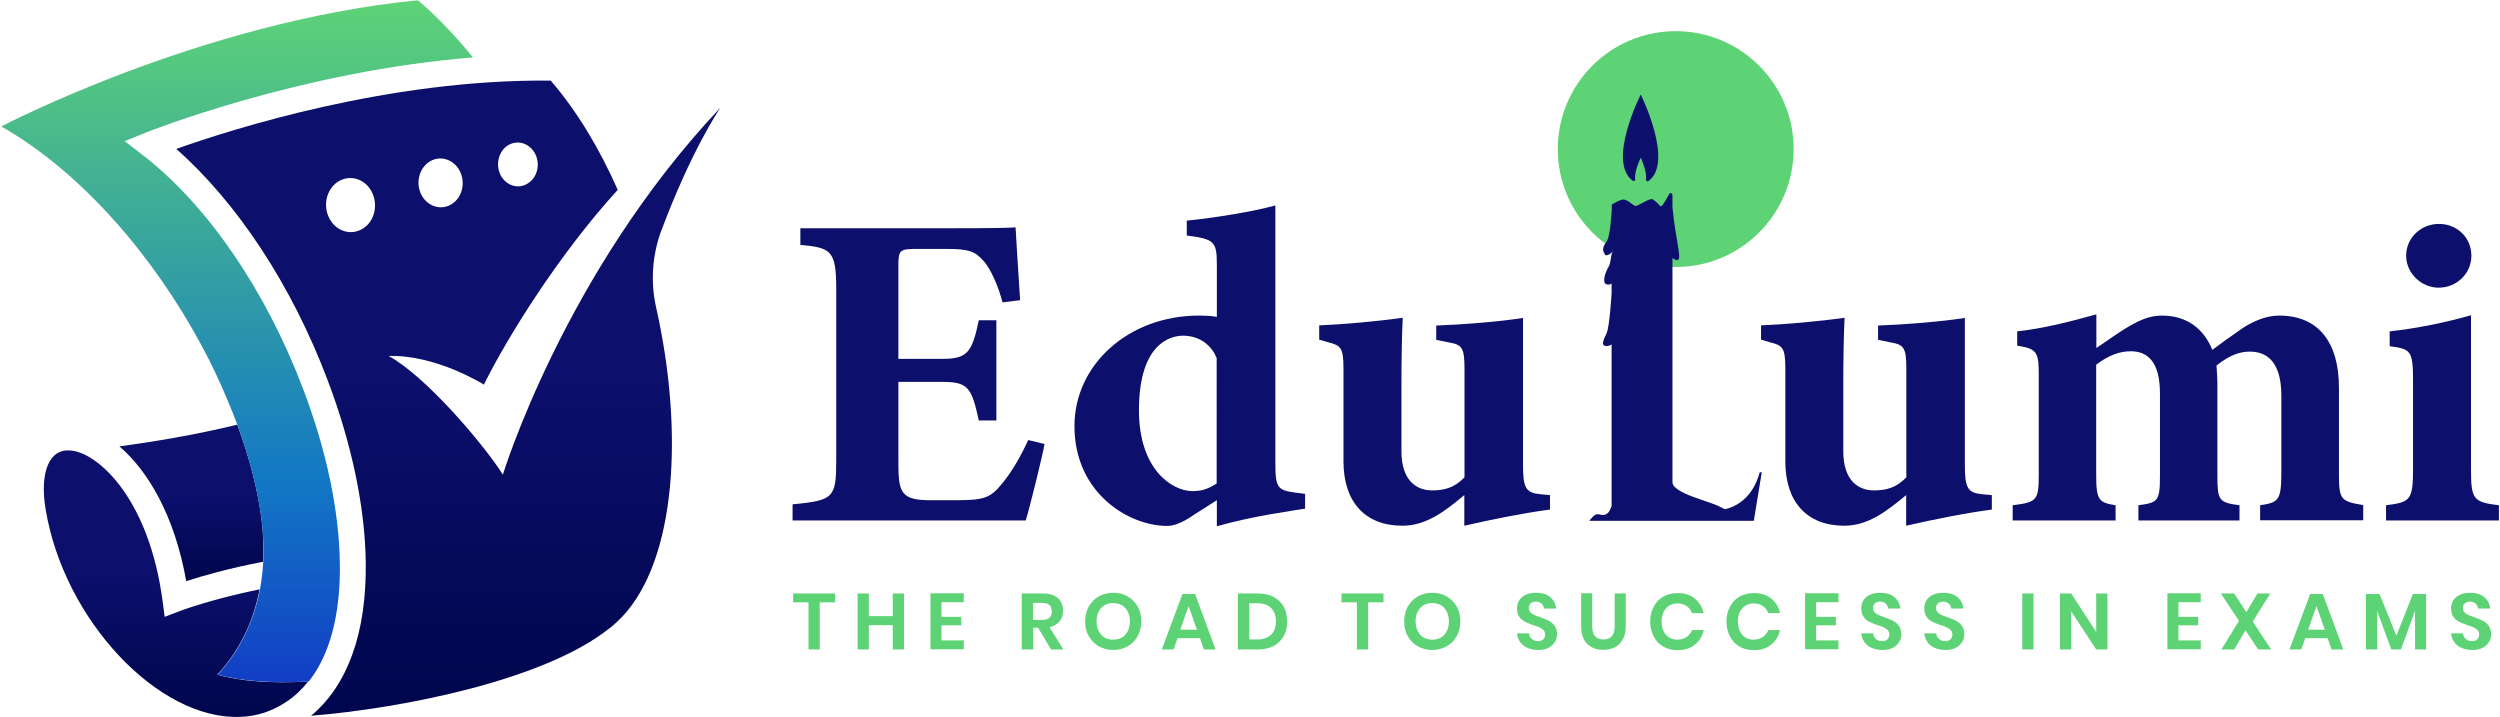 <?xml version="1.0" encoding="UTF-8"?> <!-- Generator: Adobe Illustrator 24.1.2, SVG Export Plug-In . SVG Version: 6.00 Build 0) --> <svg xmlns="http://www.w3.org/2000/svg" xmlns:xlink="http://www.w3.org/1999/xlink" version="1.1" id="Layer_1" x="0px" y="0px" viewBox="0 0 1380 396" style="enable-background:new 0 0 1380 396;" xml:space="preserve"> <style type="text/css"> .st0{fill:#0C0F6C;} .st1{fill:#5ED376;} .st2{fill:url(#SVGID_1_);} .st3{fill:url(#SVGID_2_);} .st4{fill:url(#SVGID_3_);} .st5{fill:url(#SVGID_4_);} </style> <g> <g> <path class="st0" d="M576.6,245.1c-1.2,6.7-8.2,35.2-10.4,42.2H437.5v-8.9c22.6-2.2,24.1-3.5,24.1-24.3v-94.8 c0-21.1-3-22.6-19.8-24.1v-9.2h80.6c26,0,34.7-0.2,38.2-0.5c0.2,4.5,1.5,24.8,2.5,40.2l-9.7,1.2c-2.2-8.4-6.4-18.6-10.7-23.1 c-4.5-5-7.7-6.4-20.3-6.4h-16.1c-9.4,0-10.4,0.5-10.4,8.9v51.8h24.3c13.9,0,16.4-3.7,20.1-21.3h9.7v55.3h-9.7 c-4-18.4-6-21.3-20.3-21.3h-24.1v42.7c0,17.1,0.5,22.3,15.9,22.6h17.6c13.9,0,17.6-1.7,23.1-8.4c6.2-7.2,11.2-16.4,15.1-24.8 L576.6,245.1z"></path> <path class="st0" d="M720.3,280.8c-6,1-28.8,4-48.6,9.7c0-4.7,0-9.4,0-14.4c-4.5,3-10.7,6.7-15.1,9.7c-6,3.7-9.7,4.5-12.4,4.5 c-21.1,0-51.1-18.1-51.1-55.1c0-34,30-61,68.7-61c1.7,0,6,0,9.9,0.7v-28.5c0-13.1-1.2-14.4-16.6-16.4v-8.2 c16.4-1.7,36.5-5,48.9-8.4c0,9.7,0,18.4,0,29V256c0,13.4,1.5,14.6,10.9,15.9l5.5,0.7V280.8z M671.6,197.7 c-2.7-6.9-9.2-12.4-18.6-12.4c-7.7,0-24.3,5.2-24.3,41.2c0,32.5,18.1,44.4,29.3,44.6c4.5,0,8.2-0.7,13.6-4.2V197.7z"></path> <path class="st0" d="M855.4,281.3c-14.9,2-30.8,5.2-47.1,8.9c0-5.5,0-11.4,0-16.9c-10.2,8.4-20.6,16.9-34.2,16.9 c-20.8,0-32.5-13.4-32.5-35.5v-51.3c0-11.4-1.5-12.7-8.2-14.4l-5.2-1.5v-7.9c12.6-0.5,32.2-2.2,46.1-4.2 c-0.5,10.4-0.7,23.3-0.7,37.5v36.2c0,16.1,8.2,21.6,16.9,21.6c6.9,0,12.4-1.5,17.9-7.2v-59.8c0-11.4-1.2-13.4-8.2-14.6l-7.4-1.5 v-7.9c14.4-0.5,35.5-2.2,47.9-4.2v80.9c0,12.9,1.5,15.6,9.4,16.4l5.5,0.5V281.3z"></path> <path class="st0" d="M1099.3,281.3c-14.9,2-30.8,5.2-47.1,8.9c0-5.5,0-11.4,0-16.9c-10.2,8.4-20.6,16.9-34.2,16.9 c-20.8,0-32.5-13.4-32.5-35.5v-51.3c0-11.4-1.5-12.7-8.2-14.4l-5.2-1.5v-7.9c12.6-0.5,32.2-2.2,46.1-4.2 c-0.5,10.4-0.7,23.3-0.7,37.5v36.2c0,16.1,8.2,21.6,16.9,21.6c6.9,0,12.4-1.5,17.9-7.2v-59.8c0-11.4-1.2-13.4-8.2-14.6l-7.4-1.5 v-7.9c14.4-0.5,35.5-2.2,47.9-4.2v80.9c0,12.9,1.5,15.6,9.4,16.4l5.5,0.5V281.3z"></path> <path class="st0" d="M1247.6,287.3v-8.4c9.9-1.5,11.7-2.5,11.7-17.6v-42.9c0-20.6-9.7-24.3-17.4-24.3c-5,0-10.7,1.5-18.4,7.7 c0.2,3,0.5,6.7,0.5,10.4v50.1c0,13.9,0.7,15.1,12.2,16.6v8.4h-55.8v-8.4c10.9-1.5,11.9-2.2,11.9-16.6v-45.1 c0-17.6-6.9-23.3-16.1-23.3c-6.2,0-12.2,2.2-19.1,7.4v61c0,13.9,1.5,15.1,10.7,16.6v8.4h-56.8v-8.4c13.6-1.7,14.4-2.7,14.4-17.6 v-52.6c0-13.9-0.2-16.1-11.9-17.9v-7.9c13.9-1.5,28-5,43.7-9.4c0,6,0,12.9,0,18.6c5.5-3.7,9.9-6.9,15.1-10.2 c7.7-4.7,13.6-7.7,21.1-7.7c13.9,0,23.1,7.4,27.8,18.9c6-4.5,10.9-7.9,17.1-12.2c5.5-3.5,12.4-6.7,19.8-6.7 c21.6,0,33,14.6,33,39.9v48.1c0,13.6,1.2,14.6,13.4,16.6v8.4H1247.6z"></path> <path class="st0" d="M1317.1,287.3v-8.4c13.4-1.7,14.9-2.7,14.9-20.3v-48.4c0-16.6-1.2-17.6-12.9-19.1v-8.2 c15.6-1.7,31.3-5,44.9-8.9c0,10.4,0,20.6,0,30.8v53.8c0,16.9,1,18.6,15.4,20.3v8.4H1317.1z M1346.1,158.8 c-9.4,0-17.9-7.9-17.9-17.6c0-10.2,8.4-17.6,18.1-17.6c9.9,0,17.9,7.4,17.9,17.6C1364.2,150.9,1356.2,158.8,1346.1,158.8z"></path> <circle id="XMLID_20_" class="st1" cx="925" cy="82.3" r="65.1"></circle> <path id="XMLID_19_" class="st0" d="M905.7,52.2L905.7,52.2c-0.1,0-18.8,37.2-4.4,47.6c0.6,0.4,1.4-0.1,1.3-0.8 c-0.5-4.8,3.1-11.9,3.1-11.9h0c0,0,3.5,7.3,2.9,12.1c-0.1,0.7,0.7,1.2,1.3,0.8C924.3,89.6,905.7,52.2,905.7,52.2z"></path> <path id="XMLID_18_" class="st0" d="M971.4,260.6c-1.8,6.6-4.8,11.7-9.1,15.4c-3.1,2.6-6.5,4.3-10.2,5.1c-1-0.5-1.9-0.9-2.8-1.4 c-5.5-3.1-26.1-7.3-26.1-13.6c0,0,0,0,0,0V142.4c1.1,0.9,2.3,1.5,3.1,1c2-1.3-1.4-11.1-3.1-29V108c0-1.3-1.2-2-1.8-0.9 c-2.1,3.7-4.1,7.5-4.9,6.7c-0.8-0.8-2.5-2.8-4.2-3.8c-1.6-0.9-8.1,3.8-9.5,3.7c-1.3-0.1-3.1-2.7-6.1-3.5c-1.3-0.4-4.2,1-7,2.7v2.1 c0,1.1-0.7,15.5-2.9,18.4c-2.3,3-2.1,4.7-1.5,5.8c0.6,1.2,0.6,2.3,2.6,1.4c1.1-0.5,2.1-1.3,2.5-2.3l-0.8,2c-0.4,2.9-1,6-1.5,6.7 c-1.8,2.8-4,9-1.4,9.9c1.1,0.4,2.1,0.2,2.9-0.4v5.4c0,0-1.1,18.3-2.7,21.9s-3.7,7.2,0,7.2c0.9,0,1.8-0.3,2.7-0.8v89.2 c-0.6,1.6-1.2,3-2,3.7c-3.4,3.1-5.1-1.2-8.2,2c-2.9,2.9-1.8,2.4-1.8,2.4h22.9v0h67.6l4.4-26.8H971.4z"></path> </g> <g> <path class="st1" d="M461,327.6v4.9h-8.5v26h-6.2v-26h-8.5v-4.9H461z"></path> <path class="st1" d="M499,327.6v30.9h-6.2v-13.4h-13.2v13.4h-6.2v-30.9h6.2v12.5h13.2v-12.5H499z"></path> <path class="st1" d="M519.7,332.5v8h10.9v4.7h-10.9v8.3H532v4.9h-18.4v-30.9H532v4.9H519.7z"></path> <path class="st1" d="M580.2,358.5l-7.2-12h-2.7v12H564v-30.9h11.8c3.6,0,6.3,0.9,8.2,2.6c1.9,1.8,2.8,4.1,2.8,6.9 c0,2.3-0.6,4.3-1.9,5.9c-1.3,1.6-3.2,2.6-5.6,3.2l7.7,12.3H580.2z M570.2,342.2h5.1c3.5,0,5.3-1.6,5.3-4.7c0-1.5-0.4-2.6-1.3-3.5 c-0.9-0.8-2.2-1.2-4-1.2h-5.1V342.2z"></path> <path class="st1" d="M622.4,329.2c2.3,1.3,4.2,3.2,5.6,5.6c1.4,2.4,2,5.1,2,8.2c0,3-0.7,5.8-2,8.2c-1.4,2.4-3.2,4.3-5.6,5.6 c-2.4,1.3-5,2-7.9,2c-2.9,0-5.5-0.7-7.9-2c-2.4-1.3-4.2-3.2-5.6-5.6c-1.4-2.4-2-5.2-2-8.2c0-3,0.7-5.8,2-8.2 c1.4-2.4,3.2-4.3,5.6-5.6c2.3-1.3,5-2,7.9-2C617.4,327.2,620,327.8,622.4,329.2z M609.7,334.1c-1.4,0.8-2.4,2-3.2,3.5 c-0.8,1.5-1.2,3.3-1.2,5.4c0,2,0.4,3.8,1.2,5.4c0.8,1.5,1.8,2.7,3.2,3.5c1.4,0.8,3,1.2,4.8,1.2c1.8,0,3.4-0.4,4.8-1.2 c1.4-0.8,2.4-2,3.2-3.5c0.8-1.5,1.2-3.3,1.2-5.4c0-2-0.4-3.8-1.2-5.4c-0.8-1.5-1.8-2.7-3.2-3.5c-1.4-0.8-3-1.2-4.8-1.2 C612.7,332.8,611.1,333.3,609.7,334.1z"></path> <path class="st1" d="M662.4,352.3H650l-2.2,6.2h-6.5l11.4-30.6h7l11.3,30.6h-6.5L662.4,352.3z M660.7,347.6l-4.6-13l-4.6,13H660.7 z"></path> <path class="st1" d="M708.6,351.1c-1.3,2.3-3.1,4.2-5.6,5.5c-2.4,1.3-5.3,1.9-8.7,1.9h-11v-30.9h11c3.4,0,6.3,0.6,8.7,1.9 c2.4,1.3,4.3,3.1,5.6,5.4c1.3,2.3,1.9,5,1.9,8.1C710.6,346.1,709.9,348.8,708.6,351.1z M701.6,350.4c1.8-1.8,2.7-4.2,2.7-7.4 c0-3.2-0.9-5.6-2.7-7.4c-1.8-1.8-4.4-2.6-7.7-2.6h-4.3v20h4.3C697.2,353,699.7,352.1,701.6,350.4z"></path> <path class="st1" d="M763.7,327.6v4.9h-8.5v26H749v-26h-8.5v-4.9H763.7z"></path> <path class="st1" d="M798.5,329.2c2.3,1.3,4.2,3.2,5.6,5.6c1.4,2.4,2,5.1,2,8.2c0,3-0.7,5.8-2,8.2c-1.4,2.4-3.2,4.3-5.6,5.6 c-2.4,1.3-5,2-7.9,2c-2.9,0-5.5-0.7-7.9-2c-2.4-1.3-4.2-3.2-5.6-5.6c-1.4-2.4-2-5.2-2-8.2c0-3,0.7-5.8,2-8.2 c1.4-2.4,3.2-4.3,5.6-5.6c2.3-1.3,5-2,7.9-2C793.5,327.2,796.1,327.8,798.5,329.2z M785.8,334.1c-1.4,0.8-2.4,2-3.2,3.5 c-0.8,1.5-1.2,3.3-1.2,5.4c0,2,0.4,3.8,1.2,5.4c0.8,1.5,1.8,2.7,3.2,3.5c1.4,0.8,3,1.2,4.8,1.2c1.8,0,3.4-0.4,4.8-1.2 c1.4-0.8,2.4-2,3.2-3.5c0.8-1.5,1.2-3.3,1.2-5.4c0-2-0.4-3.8-1.2-5.4c-0.8-1.5-1.8-2.7-3.2-3.5c-1.4-0.8-3-1.2-4.8-1.2 C788.8,332.8,787.2,333.3,785.8,334.1z"></path> <path class="st1" d="M858.3,354.4c-0.8,1.3-2,2.4-3.5,3.2c-1.5,0.8-3.4,1.2-5.6,1.2c-2.2,0-4.1-0.4-5.9-1.1 c-1.7-0.7-3.1-1.8-4.1-3.2c-1-1.4-1.6-3-1.8-4.9h6.6c0.1,1.3,0.6,2.3,1.5,3.1c0.9,0.8,2,1.2,3.4,1.2c1.3,0,2.3-0.3,3-1 c0.7-0.7,1-1.6,1-2.6c0-1-0.3-1.8-0.8-2.4c-0.6-0.6-1.3-1.1-2.1-1.5c-0.8-0.4-2-0.8-3.5-1.3c-1.9-0.6-3.5-1.3-4.7-1.9 c-1.2-0.6-2.3-1.5-3.1-2.7c-0.9-1.2-1.3-2.8-1.3-4.7c0-2.7,1-4.8,2.9-6.3c1.9-1.5,4.4-2.3,7.6-2.3c3.3,0,5.9,0.8,7.8,2.4 c1.9,1.6,3,3.7,3.3,6.3h-6.7c-0.2-1.1-0.6-2-1.4-2.7c-0.8-0.7-1.8-1.1-3.1-1.1c-1.1,0-2.1,0.3-2.8,0.9c-0.7,0.6-1.1,1.5-1.1,2.6 c0,0.9,0.3,1.7,0.8,2.3c0.5,0.6,1.2,1.1,2.1,1.5c0.8,0.4,2,0.8,3.4,1.3c2,0.7,3.6,1.4,4.8,2c1.2,0.6,2.3,1.5,3.2,2.8 c0.9,1.2,1.3,2.8,1.3,4.8C859.4,351.6,859.1,353.1,858.3,354.4z"></path> <path class="st1" d="M878.9,327.6v18.1c0,2.4,0.5,4.2,1.6,5.5c1.1,1.2,2.6,1.8,4.6,1.8c2,0,3.5-0.6,4.6-1.8c1.1-1.2,1.6-3,1.6-5.5 v-18.1h6.1v18.1c0,2.9-0.5,5.3-1.6,7.2c-1.1,2-2.5,3.4-4.4,4.4c-1.9,1-4,1.4-6.4,1.4c-3.7,0-6.7-1.1-8.9-3.3 c-2.2-2.2-3.3-5.5-3.3-9.8v-18.1H878.9z"></path> <path class="st1" d="M935.4,330.3c2.5,2,4.2,4.7,5,8.1H934c-0.7-1.7-1.7-3-3.1-3.9c-1.4-1-3.1-1.4-5.1-1.4c-1.6,0-3.1,0.4-4.4,1.2 c-1.3,0.8-2.3,2-3.1,3.5c-0.7,1.5-1.1,3.3-1.1,5.3c0,2,0.4,3.8,1.1,5.3c0.7,1.5,1.8,2.7,3.1,3.5c1.3,0.8,2.8,1.2,4.4,1.2 c2,0,3.7-0.5,5.1-1.4c1.4-1,2.5-2.3,3.1-3.9h6.5c-0.8,3.4-2.5,6.1-5,8.1s-5.7,3-9.6,3c-2.9,0-5.6-0.7-7.8-2 c-2.3-1.3-4-3.2-5.3-5.6c-1.2-2.4-1.9-5.1-1.9-8.1c0-3.1,0.6-5.8,1.9-8.2c1.2-2.4,3-4.3,5.2-5.6c2.2-1.3,4.9-2,7.8-2 C929.7,327.3,932.9,328.3,935.4,330.3z"></path> <path class="st1" d="M977.6,330.3c2.5,2,4.2,4.7,5,8.1h-6.5c-0.7-1.7-1.7-3-3.1-3.9c-1.4-1-3.1-1.4-5.1-1.4 c-1.6,0-3.1,0.4-4.4,1.2c-1.3,0.8-2.3,2-3.1,3.5c-0.7,1.5-1.1,3.3-1.1,5.3c0,2,0.4,3.8,1.1,5.3c0.7,1.5,1.8,2.7,3.1,3.5 c1.3,0.8,2.8,1.2,4.4,1.2c2,0,3.7-0.5,5.1-1.4c1.4-1,2.5-2.3,3.1-3.9h6.5c-0.8,3.4-2.5,6.1-5,8.1c-2.5,2-5.7,3-9.6,3 c-2.9,0-5.6-0.7-7.8-2c-2.3-1.3-4-3.2-5.3-5.6c-1.2-2.4-1.9-5.1-1.9-8.1c0-3.1,0.6-5.8,1.9-8.2c1.2-2.4,3-4.3,5.2-5.6 c2.2-1.3,4.9-2,7.8-2C971.9,327.3,975.1,328.3,977.6,330.3z"></path> <path class="st1" d="M1002.5,332.5v8h10.9v4.7h-10.9v8.3h12.3v4.9h-18.4v-30.9h18.4v4.9H1002.5z"></path> <path class="st1" d="M1048.3,354.4c-0.8,1.3-2,2.4-3.5,3.2c-1.5,0.8-3.4,1.2-5.6,1.2c-2.2,0-4.1-0.4-5.9-1.1 c-1.7-0.7-3.1-1.8-4.1-3.2c-1-1.4-1.6-3-1.8-4.9h6.6c0.1,1.3,0.6,2.3,1.5,3.1c0.9,0.8,2,1.2,3.4,1.2c1.3,0,2.3-0.3,3-1 c0.7-0.7,1-1.6,1-2.6c0-1-0.3-1.8-0.8-2.4c-0.6-0.6-1.3-1.1-2.1-1.5c-0.8-0.4-2-0.8-3.5-1.3c-1.9-0.6-3.5-1.3-4.7-1.9 c-1.2-0.6-2.3-1.5-3.1-2.7c-0.9-1.2-1.3-2.8-1.3-4.7c0-2.7,1-4.8,2.9-6.3s4.4-2.3,7.6-2.3c3.3,0,5.9,0.8,7.8,2.4 c1.9,1.6,3,3.7,3.3,6.3h-6.7c-0.2-1.1-0.6-2-1.4-2.7c-0.8-0.7-1.8-1.1-3.1-1.1c-1.1,0-2.1,0.3-2.8,0.9c-0.7,0.6-1.1,1.5-1.1,2.6 c0,0.9,0.3,1.7,0.8,2.3c0.5,0.6,1.2,1.1,2.1,1.5c0.8,0.4,2,0.8,3.4,1.3c2,0.7,3.6,1.4,4.8,2c1.2,0.6,2.3,1.5,3.2,2.8 s1.3,2.8,1.3,4.8C1049.5,351.6,1049.1,353.1,1048.3,354.4z"></path> <path class="st1" d="M1083.1,354.4c-0.8,1.3-2,2.4-3.5,3.2c-1.5,0.8-3.4,1.2-5.6,1.2c-2.2,0-4.1-0.4-5.9-1.1 c-1.7-0.7-3.1-1.8-4.1-3.2c-1-1.4-1.6-3-1.8-4.9h6.6c0.1,1.3,0.6,2.3,1.5,3.1c0.9,0.8,2,1.2,3.4,1.2c1.3,0,2.3-0.3,3-1 c0.7-0.7,1-1.6,1-2.6c0-1-0.3-1.8-0.8-2.4c-0.6-0.6-1.3-1.1-2.1-1.5c-0.8-0.4-2-0.8-3.5-1.3c-1.9-0.6-3.5-1.3-4.7-1.9 c-1.2-0.6-2.3-1.5-3.1-2.7c-0.9-1.2-1.3-2.8-1.3-4.7c0-2.7,1-4.8,2.9-6.3c1.9-1.5,4.4-2.3,7.6-2.3c3.3,0,5.9,0.8,7.8,2.4 c1.9,1.6,3,3.7,3.3,6.3h-6.7c-0.2-1.1-0.6-2-1.4-2.7c-0.8-0.7-1.8-1.1-3.1-1.1c-1.1,0-2.1,0.3-2.8,0.9c-0.7,0.6-1.1,1.5-1.1,2.6 c0,0.9,0.3,1.7,0.8,2.3c0.5,0.6,1.2,1.1,2.1,1.5c0.8,0.4,2,0.8,3.4,1.3c2,0.7,3.6,1.4,4.8,2c1.2,0.6,2.3,1.5,3.2,2.8 c0.9,1.2,1.3,2.8,1.3,4.8C1084.3,351.6,1083.9,353.1,1083.1,354.4z"></path> <path class="st1" d="M1122.5,327.6v30.9h-6.2v-30.9H1122.5z"></path> <path class="st1" d="M1163.3,358.5h-6.2l-13.8-21v21h-6.2v-30.9h6.2l13.8,21.2v-21.2h6.2V358.5z"></path> <path class="st1" d="M1202.5,332.5v8h10.9v4.7h-10.9v8.3h12.3v4.9h-18.4v-30.9h18.4v4.9H1202.5z"></path> <path class="st1" d="M1246.5,358.5l-7-10.6l-6.2,10.6h-7.1l9.7-15.8l-10-15.1h7.3l6.8,10.3l6.1-10.3h7.1l-9.7,15.5l10.2,15.4 H1246.5z"></path> <path class="st1" d="M1284.9,352.3h-12.4l-2.2,6.2h-6.5l11.4-30.6h7l11.3,30.6h-6.5L1284.9,352.3z M1283.3,347.6l-4.6-13l-4.6,13 H1283.3z"></path> <path class="st1" d="M1339.2,327.9v30.6h-6.1v-21.3l-7.8,21.3h-5.3l-7.8-21.2v21.2h-6.2v-30.6h7.5l9.3,23l9.1-23H1339.2z"></path> <path class="st1" d="M1373.9,354.4c-0.8,1.3-2,2.4-3.5,3.2c-1.5,0.8-3.4,1.2-5.6,1.2c-2.2,0-4.1-0.4-5.9-1.1 c-1.7-0.7-3.1-1.8-4.1-3.2c-1-1.4-1.6-3-1.8-4.9h6.6c0.1,1.3,0.6,2.3,1.5,3.1c0.9,0.8,2,1.2,3.4,1.2c1.3,0,2.3-0.3,3-1 c0.7-0.7,1-1.6,1-2.6c0-1-0.3-1.8-0.8-2.4c-0.6-0.6-1.3-1.1-2.1-1.5c-0.8-0.4-2-0.8-3.5-1.3c-1.9-0.6-3.5-1.3-4.7-1.9 c-1.2-0.6-2.3-1.5-3.1-2.7c-0.9-1.2-1.3-2.8-1.3-4.7c0-2.7,1-4.8,2.9-6.3s4.4-2.3,7.6-2.3c3.3,0,5.9,0.8,7.8,2.4 c1.9,1.6,3,3.7,3.3,6.3h-6.7c-0.2-1.1-0.6-2-1.4-2.7c-0.8-0.7-1.8-1.1-3.1-1.1c-1.1,0-2.1,0.3-2.8,0.9c-0.7,0.6-1.1,1.5-1.1,2.6 c0,0.9,0.3,1.7,0.8,2.3c0.5,0.6,1.2,1.1,2.1,1.5c0.8,0.4,2,0.8,3.4,1.3c2,0.7,3.6,1.4,4.8,2c1.2,0.6,2.3,1.5,3.2,2.8 s1.3,2.8,1.3,4.8C1375.1,351.6,1374.7,353.1,1373.9,354.4z"></path> </g> </g> <g> <linearGradient id="SVGID_1_" gradientUnits="userSpaceOnUse" x1="105.646" y1="234.44" x2="105.646" y2="320.817"> <stop offset="0.464" style="stop-color:#0C0F6C"></stop> <stop offset="1" style="stop-color:#00064C"></stop> </linearGradient> <path class="st2" d="M144.4,286.8c-2.1-16.7-6.8-34.4-13.4-52.4c-23.7,5.8-48,9.7-65.1,12c15.8,13.5,30.5,38.3,36.9,74.4 c8.6-2.8,23.4-7.1,42.4-10.7C145.6,302.7,145.4,294.9,144.4,286.8z"></path> <linearGradient id="SVGID_2_" gradientUnits="userSpaceOnUse" x1="97.239" y1="248.657" x2="97.239" y2="395.767"> <stop offset="0.464" style="stop-color:#0C0F6C"></stop> <stop offset="1" style="stop-color:#00064C"></stop> </linearGradient> <path class="st3" d="M119.9,372.4c11.4-12.1,19.8-28.1,23.4-47.1c-26.5,5.4-43.5,11.8-43.8,11.9l-8.6,3.3l-1.2-9.1 c-7.4-54.9-34-79.7-49-82.5h0c-4.6-0.8-8.3,0.1-11,2.8c-5.1,5-6.8,15.8-4.5,29.5c10,60.8,62.2,116.5,107.6,114.5l0,0 c9.2-0.3,17.7-3.2,25.4-8.4c4.7-3.1,8.6-6.9,11.9-11.1C149.9,377.4,132.1,376,119.9,372.4z"></path> <linearGradient id="SVGID_3_" gradientUnits="userSpaceOnUse" x1="130.774" y1="376.623" x2="130.774" y2="0.233"> <stop offset="0" style="stop-color:#123EC5"></stop> <stop offset="0.29" style="stop-color:#1277C5"></stop> <stop offset="1" style="stop-color:#5ED376"></stop> </linearGradient> <path class="st4" d="M131,234.4c6.6,17.9,11.2,35.7,13.4,52.4c1,8.1,1.3,15.9,0.9,23.3c-0.3,5.2-0.9,10.3-1.8,15.2 c-3.7,19-12,35-23.4,47.1c12.1,3.5,30,4.9,50.3,3.8c14.3-18,17.5-44.2,17.2-64.8c-0.3-29.1-7.3-62.5-20.2-96.5 c-20.7-54.7-53-101.8-88.6-129.3l-10-7.7l11.7-4.7c1-0.4,84.5-33.8,180.6-41.5C251.5,20,241.6,9.4,231.1,0.5 c-0.3-0.2-0.6-0.3-1-0.3C110.9,12,0.7,69.8,0.7,69.8c44,25,83.9,71.3,110.6,121c5.4,9.9,10.1,20,14.3,30.1 C127.5,225.4,129.3,229.9,131,234.4z"></path> <linearGradient id="SVGID_4_" gradientUnits="userSpaceOnUse" x1="247.49" y1="44.578" x2="247.49" y2="395.25"> <stop offset="0.464" style="stop-color:#0C0F6C"></stop> <stop offset="1" style="stop-color:#00064C"></stop> </linearGradient> <path class="st5" d="M365.1,127.1l0.1-0.2c16.3-43.4,31.5-66.1,32.5-67.5c-86.2,91.2-120.1,202.6-120.1,202.6 c-11.5-18-43.3-54.9-63.1-65.5c26.3-0.8,52.6,15.8,52.6,15.8c12.8-25.8,41.2-71.7,73.9-107.5c-10.1-22.8-22.5-43.5-37-60.3 c-89-1-176,26.8-206.7,37.7c33.7,29.7,63.8,75.4,83.5,127.5c13.5,35.6,20.8,70.7,21.1,101.4c0.4,38.3-10,67.2-30.2,84 c50.7-4.1,128.2-19.6,164.1-47.8l0.7-0.5c1.2-0.9,2.3-1.9,3.4-2.9l3.5-3.4c29.9-31.6,34.2-102.2,18.8-170.7 C359,155.7,360,140.8,365.1,127.1z M280.1,80.4c5.2-3.4,11.9-1.6,15.1,4.1c3.2,5.7,1.6,13.2-3.6,16.6c-5.2,3.5-11.9,1.6-15.1-4.1 C273.4,91.3,275,83.9,280.1,80.4z M236.8,89.4c5.7-3.8,13.2-1.8,16.8,4.6c3.5,6.4,1.8,14.6-4,18.5c-5.7,3.8-13.2,1.8-16.8-4.6 C229.3,101.5,231.1,93.3,236.8,89.4z M200.6,126c-6.4,4.2-14.7,2-18.6-5.1c-3.9-7-2-16.2,4.4-20.5c6.4-4.2,14.7-2,18.6,5.1 C208.9,112.6,207,121.8,200.6,126z"></path> </g> </svg> 